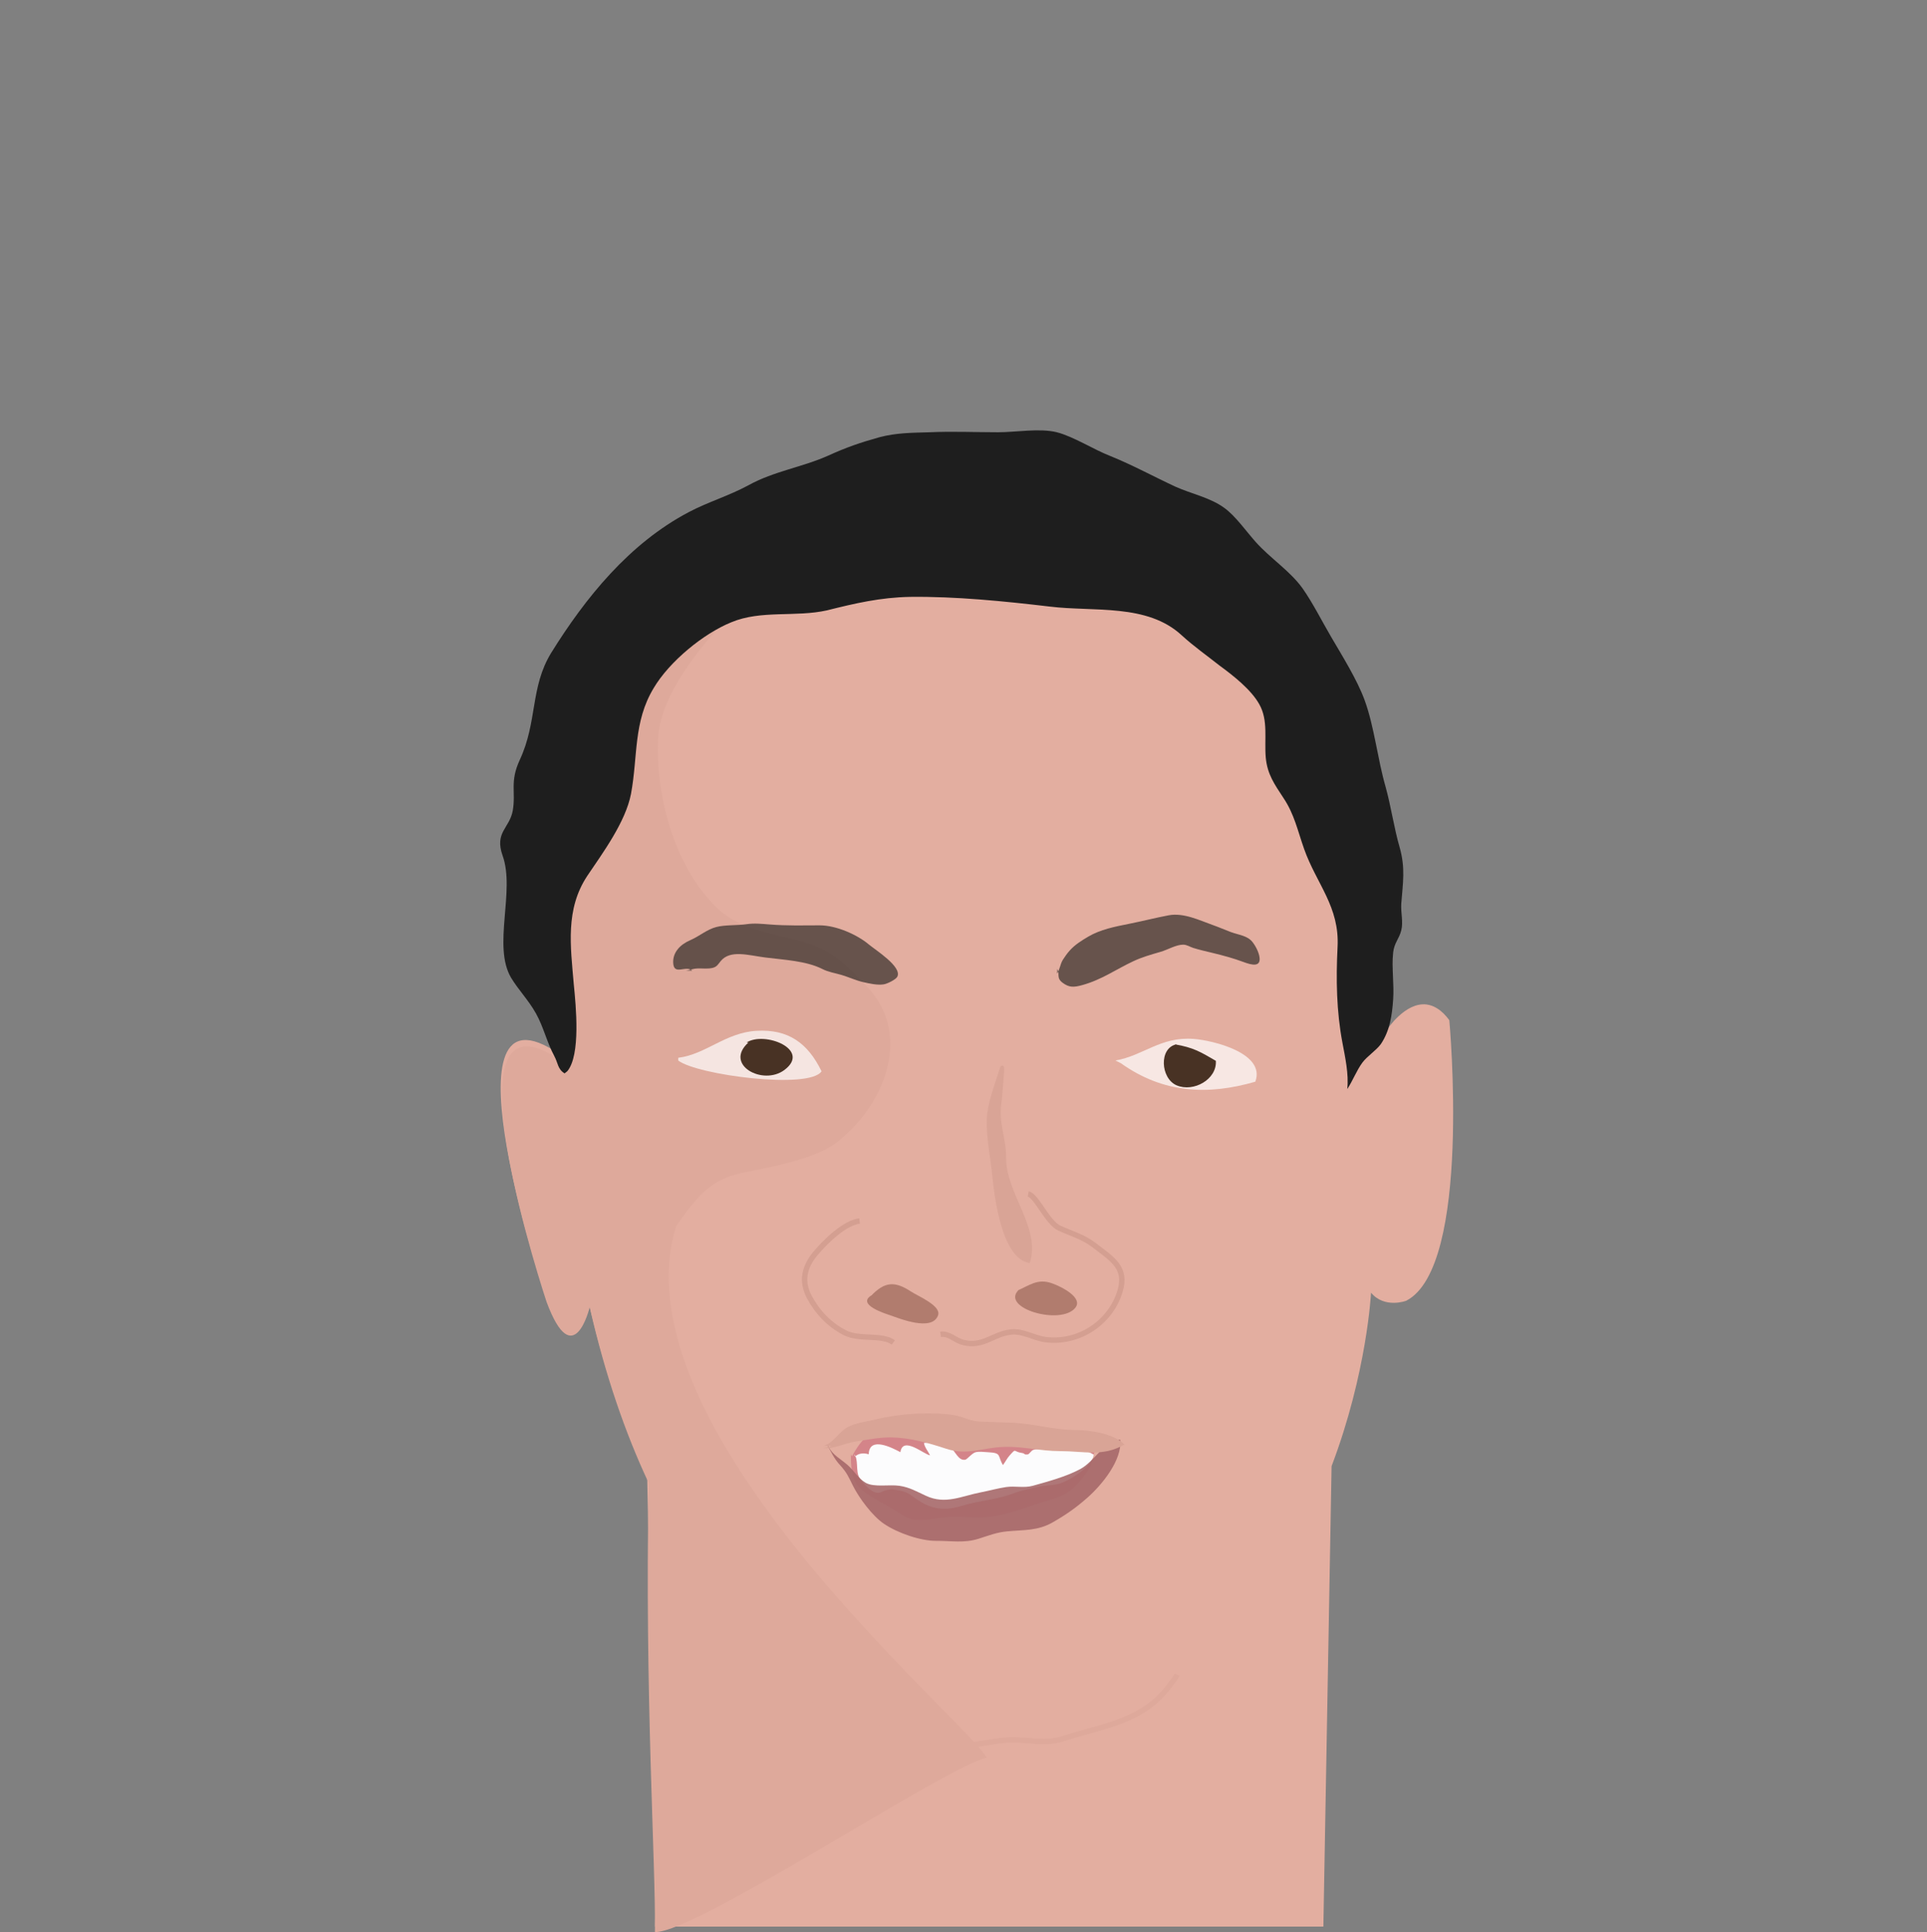 <svg id="s592cd39c1487b" class="face" xmlns="http://www.w3.org/2000/svg" xmlns:xlink="http://www.w3.org/1999/xlink" x="0px" y="0px" width="357px" height="358px" viewBox="0 0 357 358"><rect x="0" y="0" width="357" height="358" fill="#808080" stroke="none"/><path fill="#e3aea0" d="M268.5,189.04c-1.41-1.92-2.86-2.74-4.22-2.91c-3.96-0.47-7.28,4.62-7.28,4.62c2.38-21.04,0-32.96,0-32.96c-16.83-65.56-65.84-69.37-76.8-69.39c-0.71,0.02-1.44,0.04-2.2,0.06c-54,1.42-71.5,44.58-71.5,44.58c-9,12.5-4,61.55-4,61.55c-21-12.95-1.5,45.45-1.5,45.45c5,13.5,8,1,8,1c2.88,12.67,6.63,23.41,10.9,32.53c0.85,44.99,1.74,68.73,1.44,83.43c23.33,0,116.79,0,123.83,0l1.52-85.32c6.58-17.33,7.31-32.14,7.31-32.14c2.5,3,6.5,1.5,6.5,1.5C272.75,234.79,268.5,189.04,268.5,189.04z M255.96,199.92C255.93,200.18,255.94,200.15,255.96,199.92L255.96,199.92z M256.22,197.67c0.03-0.3,0.07-0.64,0.11-1.01C256.29,197.01,256.25,197.35,256.22,197.67z M256.82,192.32c0.06-0.55,0.11-0.99,0.14-1.26C256.91,191.5,256.87,191.92,256.82,192.32z M265.33,190.26c-0.04-0.16-0.09-0.37-0.16-0.62c-0.13-0.5-0.31-1.2-0.54-2.1c0.22,0.86,0.4,1.58,0.54,2.1C265.24,189.9,265.29,190.1,265.33,190.26C265.47,190.79,265.48,190.83,265.33,190.26z"/><path fill="#dea99b" d="M125.25,227.25c4.5-6.5,6.97-8.84,12.65-10c4.87-0.99,13.28-2.45,17.35-5.75c9.63-7.79,13.17-20.35,5.59-28.43c-4.32-4.6-7.03-7.3-13.05-8.81c-4.83-1.22-11.04-2.16-15.05-6.1c-7.84-7.69-11.29-20.73-10.82-31.2c0.41-8.95,9.17-18.79,15.15-24.83c7.04-7.12,15.71-14.12,23.72-20.42c-40.38,8.84-54.04,42.51-54.04,42.51c-9,12.5-4,61.55-4,61.55c-21-12.95-1.5,45.45-1.5,45.45c5,13.5,8,1,8,1c2.89,12.7,6.64,23.46,10.93,32.59c-0.78,38.87,1.32,70.54,1.15,83.21c7.79,0.1,53.6-30.51,61.45-32.32C179.16,318.81,113.75,264.75,125.25,227.25z"/><g class="eyes eyes-8"><path fill="#ffffff" fill-opacity="0.7" d="M125.65,196.01c5.16-0.65,8.73-4.66,14.5-5c5.9-0.34,9.51,2.28,12.05,7.5c-2.21,3.43-23.14,0.68-26.55-2"/><path fill="#ffffff" fill-opacity="0.7" d="M206.65,196.51c5.14-0.88,8.39-4.48,14.5-4c3.63,0.28,13.38,2.66,11.41,7.93c-8.8,2.55-17.06,2.17-24.91-3.43"/><path fill="#483224" d="M138.65,193.18c-4.59,4.13,2.7,8.07,6.68,5.08c5.02-3.77-3.68-7.24-7.02-5.08"/><path fill="#483224" d="M217.98,193.51c-3.32,0.64-2.99,6.32,0,7.6c3.16,1.35,7.51-1.13,7.27-4.54c-2.91-1.7-4.18-2.46-7.61-3.06"/></g><g class="eyebrows eyebrows-23"><path fill="#141615" fill-opacity="0.6" d="M126.853,179.854c0.603,0.032,1.155-0.222,1.683-0.322c0.946-0.179,1.883,0.002,2.843-0.079c1.353-0.115,1.499-0.578,2.132-1.355c1.766-2.168,5.152-1.074,8.239-0.68c3.517,0.449,7.607,0.62,10.617,2.147c1.113,0.564,2.293,0.73,3.485,1.079c1.429,0.419,2.677,1.031,4.061,1.345c1.119,0.254,2.692,0.615,3.861,0.403c0.632-0.114,2.214-0.879,2.473-1.424c0.881-1.855-4.027-4.899-5.37-6.024c-2.052-1.719-5.931-3.486-9.038-3.479c-3.089,0.007-6.039,0.093-9.272-0.162c-1.475-0.117-2.812-0.263-4.26-0.051c-1.743,0.255-3.923,0.1-5.554,0.512c-1.797,0.454-3.212,1.743-4.861,2.447c-1.926,0.823-3.241,2.281-3.177,4.144c0.088,2.547,2.347,0.398,3.517,1.514"/><path fill="#141615" fill-opacity="0.6" d="M195.837,180.402c0.504-0.694,0.566-1.756,1.075-2.56c0.381-0.601,0.789-1.174,1.292-1.736c0.923-1.03,2.138-1.801,3.43-2.56c2.223-1.306,4.891-1.839,7.509-2.357c2.446-0.484,4.933-1.125,7.362-1.585c2.802-0.531,5.815,0.974,8.187,1.806c1.087,0.381,2.155,0.856,3.265,1.273c1.565,0.589,3.15,0.66,4.113,1.912c0.613,0.797,1.192,1.967,1.286,2.897c0.172,1.706-1.442,1.344-2.938,0.782c-1.869-0.702-3.804-1.223-5.817-1.71c-1.177-0.285-2.415-0.561-3.545-0.917c-0.568-0.179-1.188-0.603-1.851-0.604c-1.304-0.002-2.865,0.938-4.145,1.315c-1.887,0.555-3.403,0.963-5.1,1.757c-3.227,1.51-5.862,3.439-9.491,4.431c-1.579,0.432-2.419,0.441-3.601-0.438c-1.234-0.918-0.467-1.622-0.992-2.567"/></g><g class="chin chin-17"><path fill="none" stroke="#dea99b" stroke-miterlimit="10" d="M143.3,308.7c2.9,0.4,6,5.3,8.4,7c2.9,2.1,5.9,2.6,9,3.7 c5.7,2,11.3,3.6,17.4,3.9c3.4,0.2,5.8-0.8,9-0.9c3.8-0.1,6.5,0.9,10.1-0.3c7.5-2.4,14.8-3.1,19.8-10.2c0.4-0.5,0.8-1,1.1-1.6"/></g><g class="hair hair-1007"><path fill="#1E1E1E" d="M105.1,198.5c2.5-3,1.6-12.1,1.2-16.1c-0.6-7.1-1.6-13.9,2.5-20.1c2.9-4.3,7.1-10,8.1-15.2c1.3-7,0.4-13.3,4.2-19.6c2.9-4.9,9.2-10.1,14.4-12.2c5.5-2.3,11.9-0.9,17.7-2.2c5.2-1.3,9.9-2.4,15.4-2.5c8.5-0.1,17.4,0.8,25.9,1.8c8.2,1,18-0.6,24.4,5.3c2.3,2.1,4.6,3.7,7,5.6c2.6,1.9,5.9,4.5,7.4,7.2c1.7,3,0.9,6.5,1.2,9.9c0.3,3.1,1.6,4.9,3.3,7.5c2,3,2.6,6,3.8,9.4c2.3,6.5,6.6,10.7,6.2,18.2c-0.3,6-0.2,11.9,0.9,17.7c0.5,2.7,1.2,5.8,0.9,8.6c1-1.5,1.7-3.4,2.8-4.9c0.9-1.2,2.5-2.2,3.4-3.4c1.7-2.5,2.1-5.4,2.3-8.3c0.2-2.9-0.3-5.8,0-8.7c0.2-1.8,1.1-2.5,1.5-4.1c0.4-1.5-0.1-3.3,0-4.9c0.3-3.9,0.8-6.6-0.3-10.5c-1-3.4-1.6-7.6-2.6-11.2c-1.5-5.2-2.1-11.2-3.9-16.1c-1.4-3.8-4.1-8.1-6.2-11.7c-1.7-2.9-3.4-6.3-5.3-9c-2.3-3.2-5.9-5.5-8.6-8.5c-1.8-2-3.8-4.9-5.9-6.4c-2.6-1.9-6.1-2.6-9-3.9c-4.1-1.9-7.9-4-12.1-5.7c-3.1-1.2-6.8-3.6-9.9-4.4c-3.2-0.8-7.6,0-10.9,0c-4.3,0-8.3-0.2-12.7,0c-3.4,0.1-6.1,0.1-9.2,0.9c-3.6,1-6.2,1.9-9.5,3.4c-4.9,2.2-10.1,2.9-14.8,5.5c-3.7,2-7.5,3.1-11.1,5c-11,5.8-19.1,15.8-25.5,26.1c-3.9,6.4-2.5,12.7-5.8,19.8c-1.9,4.1-0.7,5.9-1.3,9.4c-0.6,3.3-3.4,4-1.9,8.3c2.4,6.6-1.9,16.8,1.6,22.7c1.4,2.3,3.2,4.1,4.6,6.6c1.4,2.5,2,5.3,3.4,7.9c0.7,1.3,0.6,2.4,1.9,3.2"/></g><g class="nose nose-8"><path fill="#d9a496" d="M186.01,198.89c-0.17,1.53-0.26,3.95-0.49,5.46c-0.58,3.86,0.9,6.29,0.88,10.24 c-0.02,6.65,6.48,12.91,4.38,19.46c-5.2-0.71-6.56-12.33-6.95-16.23c-0.33-3.31-1.14-7.11-1.01-10.49 c0.11-2.91,1.43-6.24,2.54-9.75C185.35,197.6,186.24,196.78,186.01,198.89z"/><path fill="#b17c6e" d="M161.25,240.25c2.63-2.83,4.53-2.89,7.5-0.94c1.32,0.87,5.69,2.64,5.03,4.44c-1.12,3.04-7.16,0.55-8.78,0c-0.94-0.32-6.45-2.02-3.5-3.75"/><path fill="#b17c6e" d="M188.25,239.25c2.48-1.05,3.94-2.43,6.69-1.44c1.84,0.66,5.71,2.67,4.3,4.49c-2.64,3.41-14.05,0.07-10.49-3.3"/><path fill="none" stroke="#d49f91" stroke-miterlimit="10" d="M159.25,226.25c-2.79,0.32-6.4,3.88-8.2,6.05c-2.02,2.44-2.68,5.1-1.12,8.02c1.54,2.87,3.68,5.12,6.57,6.63c2.66,1.39,6.91,0.25,9,1.81"/><path fill="none" stroke="#d49f91" stroke-miterlimit="10" d="M174.25,247.25c1.6-0.23,2.64,1.12,4.18,1.5c3.76,0.94,5.48-1.55,8.86-1.93c2.22-0.25,4.24,1.13,6.41,1.41c6.13,0.79,12.03-3.1,13.8-8.98c1.31-4.33-1.4-5.91-4.76-8.49c-2.09-1.61-4.13-2.11-6.49-3.19c-2.23-1.03-4.25-6.06-5.76-6.32"/></g><g class="mouth mouth-10"><path fill="#D48489" d="M157.83,269.87c1.52-2.85,3.22-4.73,6.45-5.69c2.21-0.65,4.14,0.43,6.31,1c2.47,0.65,4.79,0.66,7.41,0.77c4.82,0.21,9.68,2.1,14.49,1.38c3.07-0.46,6.68-0.63,9.78-0.01c0.4,0.08,0.89,0,1.31-0.01c-1,1.02-1,3.36-1.75,4.71c-0.65,1.17-1.58,2.3-2.54,3.28c-2.21,2.26-4.36,2.42-7.35,3.43c-2.58,0.87-5.51,1.95-8.25,2.31c-2.97,0.38-6.07-0.22-9.04,0.14c-3.3,0.39-5.23,1.18-8-0.77c-2.28-1.61-6-3.04-7.68-5.05c-1.27-1.52-1.34-3.87-1.33-5.87"/><path fill="#FCFCFD" d="M158.22,269.48c0.87,0.79,0.27,3.14,0.98,4.31c0.58,0.96,1.86,2.36,2.78,2.69c1.11,0.4,1.4-0.17,2.15-0.34c1.11-0.25,1-0.19,1.95-0.04c1.85,0.29,2.12,0.55,3.53,1.56c2.84,2.03,5.3,2.38,8.57,1.37c3.18-0.98,6.48-1.12,9.59-2.31c1.38-0.53,2.78-0.78,4.31-1.16c1.4-0.35,3.26-0.26,4.54-0.75c1.86-0.7,5.85-3.14,6-5.28c-2.84-1.65-5.9-1.15-8.97-1.02c-0.81,0.03-1.6-0.09-2.31,0.19c-0.19,0.07-0.75,0.77-0.86,0.79c-0.88,0.13-0.5-0.16-1.13-0.25c-1.71-0.23-0.99-1.01-2.31,0.46c-0.48,0.54-0.77,1.16-1.23,1.78c-1.05-1.74-0.17-2.25-2.73-2.38c-0.67-0.03-1.71-0.18-2.35,0c-0.65,0.17-1.56,1.33-1.91,1.39c-1.32,0.21-1.77-1.56-2.83-2.36c-1.31-0.99-3.15-0.84-4.82-0.75c0.13,0.82,0.75,1.52,1.13,2.29c-1.08-0.13-5.05-3.66-5.49-0.58c-1.44-0.77-5.78-3.05-5.87,0.39c-0.84-0.27-1.89-0.23-2.52,0.42"/><path fill="#a7696a" fill-opacity="0.9" d="M153.13,267.52c0.78,1.37,1.35,2.74,2.5,3.97c1.25,1.35,1.61,2.25,2.39,3.82c1.14,2.29,3.61,5.6,5.73,7.04c2.56,1.74,6.81,3.19,9.7,3.17c2.77-0.02,5.16,0.46,7.84-0.39c1.81-0.57,3.38-1.2,5.31-1.37c3.19-0.29,5.68-0.1,8.41-1.66c2.59-1.48,4.33-2.72,6.47-4.6c2.61-2.3,6.47-6.95,6.05-10.74c-3.24,0.45-4.63,3.96-7.42,5.47c-2.6,1.4-6.04,2.32-8.8,3.09c-1.59,0.44-3.28-0.01-4.91,0.23c-1.46,0.21-3.13,0.68-4.69,0.98c-3.59,0.69-6.56,2.32-10.17,0.64c-1.71-0.79-3.02-1.57-4.89-1.85c-1.9-0.28-4.69,0.32-6.26-0.55c-1.29-0.71-2.26-2.35-3.38-3.32c-1.21-1.06-2.81-1.89-3.48-3.33"/><path fill="#d9a496" d="M152.54,267.92c1.77-0.41,2.89-2.63,4.5-3.48c1.56-0.82,3.6-1.03,5.3-1.45c4.24-1.04,10.07-1.44,14.46-0.75c1.75,0.28,2.86,1.11,4.7,1.17c1.84,0.07,3.65,0.16,5.48,0.2c4.26,0.09,8.14,1.38,12.34,1.37c2.7,0,7.2,0.73,8.97,2.7c-3.92,2.3-7.55,1.21-11.93,1.21c-3.59,0-6.78-0.89-10.36-0.78c-3.96,0.12-6.8,1.64-10.72,0.34c-3.28-1.09-6.75-2.05-10.23-2.1c-2.11-0.03-4.54,0.47-6.63,0.78c-1.83,0.27-4.23,1.49-6.02,1.18c0.64,0.01,1.14-0.21,1.7-0.39"/></g></svg>